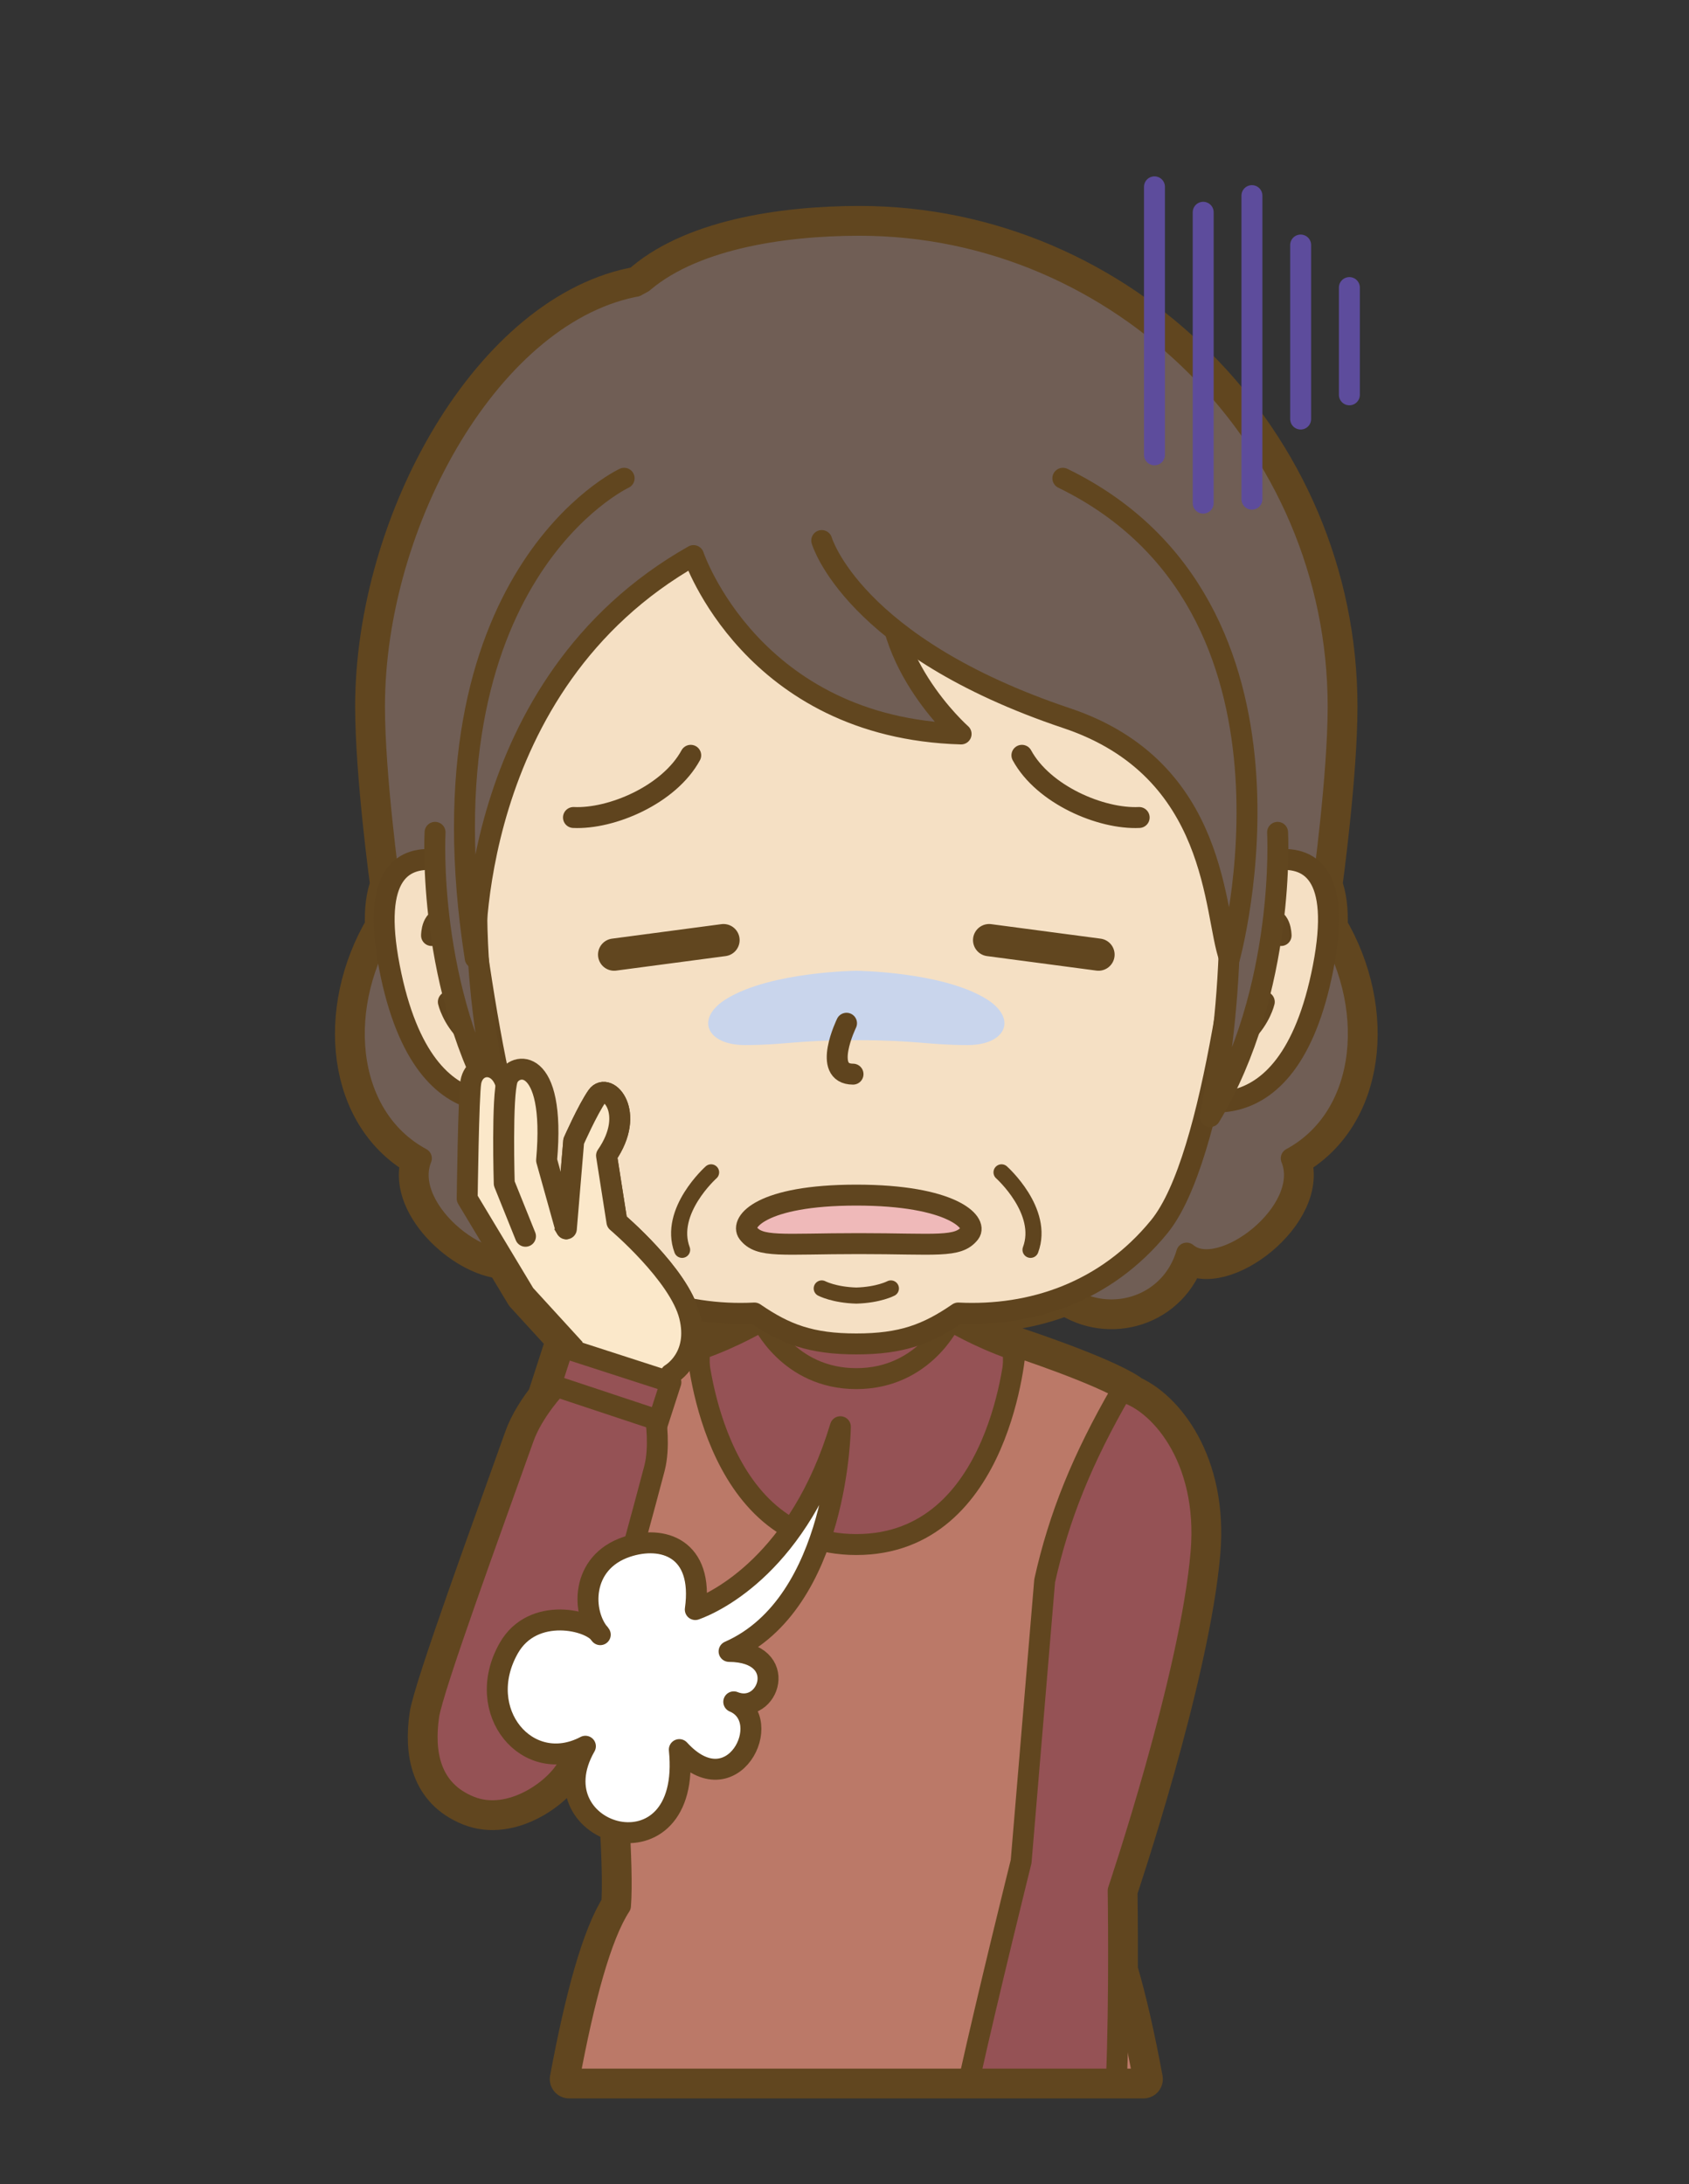 <?xml version="1.0" encoding="utf-8"?>
<!-- Generator: Adobe Illustrator 16.0.0, SVG Export Plug-In . SVG Version: 6.00 Build 0)  -->
<!DOCTYPE svg PUBLIC "-//W3C//DTD SVG 1.1//EN" "http://www.w3.org/Graphics/SVG/1.1/DTD/svg11.dtd">
<svg version="1.1" id="女性_x28_中高年_x29_" xmlns="http://www.w3.org/2000/svg" xmlns:xlink="http://www.w3.org/1999/xlink"
	 x="0px" y="0px" width="1048.447px" height="1355.93px" viewBox="0 0 1048.447 1355.93"
	 enable-background="new 0 0 1048.447 1355.93" xml:space="preserve">
<rect x="0" y="0" width="1048.447" height="1355.93" fill="#333333" stroke="none"/>
<path id="太枠" fill="#61461F" stroke="#61461F" stroke-width="24" stroke-linecap="round" stroke-linejoin="round" stroke-miterlimit="10" d="
	M694.341,1223.134c0.102-27.932-0.234-49.492-0.234-49.492s45.005-133.294,51.458-210.014c4.633-55.073-22.779-89.69-44.885-98.394
	l0.101-0.514c-17.931-11.692-70.297-28.849-70.297-28.849s-0.302,4.499-1.418,11.763v-9.763
	c-17.969-6.298-31.821-13.84-36.886-16.753v-4.233c0.866-0.573,1.731-1.146,2.61-1.749c22.791,1.131,45.729-2.103,67.127-10.729
	c26.268,18.288,64.907,7.271,74.712-26.47c20.744,17.739,78.257-25.848,64.917-58.821c46.865-25.314,53.635-91.883,22.984-143.431
	c0.512-11.282-0.725-19.808-3.227-26.136l0.011-0.076c0,0,9.34-68.057,9.34-110.752c0-165.062-135.245-298.872-297.119-298.872
	c-48.644,0-105.537,8.877-136.628,37.468c-90.977,15.409-164.447,145.944-164.447,261.403c0,42.695,9.34,110.752,9.34,110.752
	l0.011,0.08c-2.501,6.327-3.737,14.851-3.226,26.129c-30.652,51.548-23.884,118.12,22.982,143.434
	c-11.005,27.202,26.197,61.593,51.209,62.852L325.72,803.5l32.068,35.072l-8.151-2.635l-10.419,32.224
	c-4.698,6.038-10.876,15.084-14.241,24.569c-18.62,52.486-56.47,155.58-58.861,172.528c-3.21,22.758,0.544,46.102,25.708,56.238
	c25.163,10.138,54.014-11.303,60.908-25.618c1.682-3.493,4.418-11.368,7.812-22.087c4.939,8.366,11.848,16.09,21.259,22.746
	c0,0,5.321,62.667,3.362,86.667c-12.094,18.431-22.726,58.139-31.881,107.512h356.545
	C705.065,1265.027,699.902,1241.954,694.341,1223.134z M472.319,820.313c-3.396,2.015-18.318,10.565-38.271,17.559v9.762
	c-1.116-7.263-1.417-11.762-1.417-11.762s-1.75,0.573-4.695,1.573c1.642-5.294,2.16-12.046,0.053-20.457
	c-0.41-1.638-0.953-3.303-1.604-4.985c13.772,2.863,27.883,3.831,41.939,3.134c1.347,0.925,2.675,1.806,3.995,2.661V820.313z"/>
<g id="髪_1_">
	<g>
		
			<path id="_x3C_パス_x3E__24_" fill="#705E55" stroke="#61461F" stroke-width="13" stroke-linecap="round" stroke-linejoin="round" stroke-miterlimit="10" d="
			M241.954,570.291c-34.458,52.196-28.903,122.62,19.614,148.826c-13.34,32.975,44.173,76.561,64.917,58.822
			c12.608,43.387,72.907,49.224,93.25,3.45"/>
		
			<path id="_x3C_パス_x3E__27_" fill="#705E55" stroke="#61461F" stroke-width="13" stroke-linecap="round" stroke-linejoin="round" stroke-miterlimit="10" d="
			M821.16,570.291c34.458,52.196,28.903,122.62-19.614,148.826c13.34,32.975-44.173,76.561-64.917,58.822
			c-12.608,43.387-72.907,49.224-93.251,3.45"/>
	</g>
	
		<path id="_x3C_パス_x3E__26_" fill="#705E55" stroke="#61461F" stroke-width="13" stroke-linecap="round" stroke-linejoin="round" stroke-miterlimit="10" d="
		M253.867,636.487L241.8,549.474c0,0-9.34-68.057-9.34-110.752c0-115.459,73.47-245.994,164.447-261.403
		c31.091-28.591,87.984-37.468,136.628-37.468c161.874,0,297.119,133.81,297.119,298.872c0,42.695-9.34,110.752-9.34,110.752
		l-12.067,87.013"/>
</g>
<path id="首_1_" fill="#FBE8CA" stroke="#61461F" stroke-width="13" stroke-linecap="round" stroke-linejoin="round" d="
	M482.833,758.262c0,0,37.301,60.642-39.376,80.675c-16.32,4.263,36.19,102.904,88.048,102.936
	c52.624,0.031,104.61-98.609,88.049-102.936c-76.678-20.033-39.376-80.675-39.376-80.675"/>
<g id="インナー_1_">
	<g id="身頃_1_">
		
			<path id="_x3C_パス_x3E__20_" fill="#955255" stroke="#61461F" stroke-width="13" stroke-linecap="round" stroke-linejoin="round" stroke-miterlimit="10" d="
			M592.18,885.719h-119.86V805.26c0,0,30.602,4,59.237,4c28.635,0,60.623-4,60.623-4V885.719z"/>
		
			<path id="_x3C_パス_x3E__21_" fill="#955255" stroke="#61461F" stroke-width="13" stroke-linecap="round" stroke-linejoin="round" stroke-miterlimit="10" d="
			M531.557,1145.872l-97.508-21.226V837.872c22.779-7.983,39.004-18,39.004-18s16.333,36,58.505,36c42.172,0,58.504-36,58.504-36
			s16.225,10.017,39.004,18v286.774L531.557,1145.872z"/>
	</g>
</g>
<path id="エプロン" fill="#BB7968" stroke="#61461F" stroke-width="13" stroke-linecap="round" stroke-linejoin="round" stroke-miterlimit="10" d="
	M677.949,1183.205c-1.959-24,3.362-86.667,3.362-86.667c68.928-48.751,4.407-154.48,4.407-154.48l15.062-77.337
	c-17.932-11.692-70.297-28.849-70.297-28.849s-8.182,123-98.927,123c-90.744,0-98.926-123-98.926-123s-52.366,17.156-70.296,28.849
	l15.061,77.337c0,0-64.521,105.729,4.407,154.48c0,0,5.321,62.667,3.362,86.667c-12.094,18.43-22.724,58.142-31.879,107.512h356.542
	C700.674,1241.347,690.044,1201.635,677.949,1183.205z"/>
<path id="袖" fill="#955255" stroke="#61461F" stroke-width="13" stroke-linecap="round" stroke-linejoin="round" stroke-miterlimit="10" d="
	M694.106,1173.643c0,0,45.005-133.295,51.459-210.014c4.962-59-26.854-94.534-49.521-99.867
	c-24.148,41.802-38.648,77.507-47.572,117.617l-14.604,174.264c0,0-20.528,82.598-32.147,135.074h91.308
	C695.143,1240.008,694.106,1173.643,694.106,1173.643z"/>
<g id="顔_4_">
	<g id="耳_3_">
		<g>
			
				<path id="_x3C_パス_x3E__48_" fill="#F5E0C4" stroke="#5F441E" stroke-width="13" stroke-linecap="round" stroke-linejoin="round" d="
				M742.071,555.35c0,0,101.949-71.735,79.301,45.08c-22.396,115.517-91.767,77.921-91.767,77.921"/>
			
				<path id="_x3C_パス_x3E__47_" fill="none" stroke="#5F441E" stroke-width="13" stroke-linecap="round" stroke-linejoin="round" d="
				M784.805,621.984c0,0-9.288,40.691-65.666,32.625c76.159-125.347,76.095-73.834,76.095-73.834"/>
		</g>
		<g>
			
				<path id="_x3C_パス_x3E__11_" fill="#F5E0C4" stroke="#5F441E" stroke-width="13" stroke-linecap="round" stroke-linejoin="round" d="
				M321.045,555.35c0,0-101.949-71.735-79.301,45.08c22.396,115.517,91.767,77.921,91.767,77.921"/>
			
				<path id="_x3C_パス_x3E__10_" fill="none" stroke="#5F441E" stroke-width="13" stroke-linecap="round" stroke-linejoin="round" d="
				M278.311,621.984c0,0,9.288,40.691,65.667,32.625c-76.159-125.347-76.095-73.834-76.095-73.834"/>
		</g>
	</g>
	<path id="輪郭_4_" fill="#F5E0C4" stroke="#5F441E" stroke-width="13" stroke-linecap="round" stroke-linejoin="round" d="
		M531.556,158.373c129.82,0,254.782,116.802,254.782,252.411c0,50.75,0.679,29.168-6.043,79.37
		c-10.706,79.967-25.703,228.574-60.718,271.437c-33.234,40.685-79.307,55.804-124.787,53.546
		c-19.203,13.19-35.063,19.19-63.233,19.19c-28.169,0-44.03-6-63.232-19.19c-45.481,2.258-91.552-12.861-124.787-53.546
		c-35.015-42.863-50.012-191.47-60.719-271.437c-6.721-50.202-6.042-28.621-6.042-79.37c0-135.609,124.961-252.411,254.782-252.411"
		/>
	
		<path id="皺_xFF1A_顎_1_" fill="none" stroke="#5F441E" stroke-width="10" stroke-linecap="round" stroke-linejoin="round" stroke-miterlimit="10" d="
		M553.015,799.883c0,0-7.582,4.023-21.458,4.425c-13.875-0.401-21.457-4.425-21.457-4.425"/>
	
		<path id="口_1_" fill="#EFB9B9" stroke="#60451F" stroke-width="13" stroke-linecap="round" stroke-linejoin="round" stroke-miterlimit="10" d="
		M533.159,772.048c48.206,0,61.67,2.801,68.83-6.589c4.961-6.505-11.166-23.521-70.433-23.521s-72.188,17.016-67.228,23.521
		C471.49,774.849,484.953,772.048,533.159,772.048z"/>
	<g id="法令線_4_">
		
			<path id="_x3C_パス_x3E__9_" fill="none" stroke="#5F441E" stroke-width="10" stroke-linecap="round" stroke-linejoin="round" stroke-miterlimit="10" d="
			M621.707,727.808c0,0,26.979,24.053,18,48.105"/>
		
			<path id="_x3C_パス_x3E__8_" fill="none" stroke="#5F441E" stroke-width="10" stroke-linecap="round" stroke-linejoin="round" stroke-miterlimit="10" d="
			M441.407,727.808c0,0-26.978,24.053-18,48.105"/>
	</g>
	<path id="影" fill="#C9D5EC" d="M533.021,645.764c35.354,0,43.641,3.036,67.662,3.036c23.973,0,31.204-16.713,11.253-28.84
		c-27.612-16.784-80.379-17.29-80.379-17.29s-52.766,0.506-80.378,17.29c-19.951,12.127-12.72,28.84,11.253,28.84
		c24.021,0,32.308-3.036,67.662-3.036"/>
	
		<path id="鼻_4_" fill="none" stroke="#5F441E" stroke-width="13" stroke-linecap="round" stroke-linejoin="round" stroke-miterlimit="10" d="
		M525.482,635.243c0,0-15.383,31.6,4.034,31.6"/>
	<g id="目">
		
			<line id="_x3C_パス_x3E__6_" fill="none" stroke="#61461F" stroke-width="20" stroke-linecap="round" stroke-linejoin="round" stroke-miterlimit="10" x1="681.894" y1="592.643" x2="613.996" y2="583.643"/>
		
			<line id="_x3C_パス_x3E__5_" fill="none" stroke="#61461F" stroke-width="20" stroke-linecap="round" stroke-linejoin="round" stroke-miterlimit="10" x1="381.22" y1="592.643" x2="449.118" y2="583.643"/>
	</g>
	<g id="眉_4_">
		
			<path id="_x3C_パス_x3E__37_" fill="none" stroke="#5F441E" stroke-width="13" stroke-linecap="round" stroke-linejoin="round" stroke-miterlimit="10" d="
			M707.135,507.514c-23.589,1.112-59.417-14.07-72.78-38.612"/>
		
			<path id="_x3C_パス_x3E__36_" fill="none" stroke="#5F441E" stroke-width="13" stroke-linecap="round" stroke-linejoin="round" stroke-miterlimit="10" d="
			M355.979,507.514c23.588,1.112,59.417-14.07,72.78-38.612"/>
	</g>
</g>
<g id="髪">
	<path id="_x3C_パス_x3E__2_" fill="#705E55" d="M806.059,421.136c0,67.537-8.948,102.323-8.948,102.323
		s-14.625,12.801-38.047-70.606c-33.282-118.517-29.694-129.146-182.267-128.792c-36.447,0.084-71.783,47.527-94.743,30
		c-43.952-33.553-61.563-50.837-100.834-17.722c-84.596,71.335-104.463,320.294-120.408,84.797
		C250.64,270.914,382.869,148.513,533.435,148.513C684.001,148.513,806.059,270.57,806.059,421.136z"/>
	<g id="_x3C_グループ_x3E_">
		
			<path id="_x3C_パス_x3E__4_" fill="#705E55" stroke="#61461F" stroke-width="13" stroke-linecap="round" stroke-linejoin="round" stroke-miterlimit="10" d="
			M793.057,516.728c0,0,5.499,97.514-41.87,176.461c0,0,24.804-111.74,3.823-219.028"/>
		
			<path id="_x3C_パス_x3E__3_" fill="#705E55" stroke="#61461F" stroke-width="13" stroke-linecap="round" stroke-linejoin="round" stroke-miterlimit="10" d="
			M270.059,516.728c0,0-5.499,97.514,41.87,176.461c0,0-29.444-105.639-8.464-212.927"/>
	</g>
	
		<path id="_x3C_パス_x3E__1_" fill="#705E55" stroke="#61461F" stroke-width="13" stroke-linecap="round" stroke-linejoin="round" stroke-miterlimit="10" d="
		M387.429,296.911c0,0-129.505,60.351-92.449,297.898c0,0-6.113-169.791,135.526-249.898c0,0,35.968,106.992,166.096,110.741
		c0,0-54.548-48.074-43.588-106.741"/>
	
		<path id="_x3C_パス_x3E_" fill="#705E55" stroke="#61461F" stroke-width="13" stroke-linecap="round" stroke-linejoin="round" stroke-miterlimit="10" d="
		M510.1,335.578c0,0,18.998,65.656,152.083,110.282c95.004,31.857,90.902,121.179,101.004,148.949c0,0,60.43-218.1-103.421-297.898"
		/>
</g>
<g id="腕_1_">
	<g id="手_1_">
		<path id="小指_15_" fill="#FBE8CA" stroke="#61461F" stroke-width="13" stroke-linecap="round" stroke-linejoin="round" d="
			M363.596,839.585l-11.561,76.451l38.518,12.268l25.807-75.264c0,0,18.08-10.302,11.629-36.052
			c-6.451-25.751-45.028-58.401-45.028-58.401l-6.456-41.169c18.677-26.942,0.537-46.08-5.804-37.016
			c-5.961,8.521-14.582,28.07-14.582,28.07l-4.552,54.396l-49.332-79.173"/>
		<path id="中指_17_" fill="#FBE8CA" stroke="#61461F" stroke-width="13" stroke-linecap="round" stroke-linejoin="round" d="
			M314.639,688.8c4.385-30.357-19.589-32.688-22.364-17.051c-1.452,8.182-2.265,72.348-2.265,72.348l35.71,59.403l40.74,44.558"/>
		<path id="薬指_12_" fill="#FBE8CA" stroke="#61461F" stroke-width="13" stroke-linecap="round" stroke-linejoin="round" d="
			M326.193,767.488l-13.188-32.775c0,0-1.61-54.308,1.994-64.72c3.604-10.412,30.182-15.652,24.298,50.334l11.441,40.995"/>
		<path id="小指_14_" fill="#FBE8CA" stroke="#61461F" stroke-width="13" stroke-linecap="round" stroke-linejoin="round" d="
			M363.047,843.547l-11.012,72.489l38.518,12.268l25.807-75.264c0,0,18.08-10.302,11.629-36.052
			c-6.451-25.751-45.028-58.401-45.028-58.401l-6.456-41.169c18.677-26.942,0.537-46.08-5.804-37.016
			c-5.961,8.521-14.582,28.07-14.582,28.07l-4.552,54.396"/>
	</g>
	
		<rect id="袖口_22_" x="341.751" y="845.779" transform="matrix(0.952 0.308 -0.308 0.952 284.664 -73.961)" fill="#955255" stroke="#61461F" stroke-width="13" stroke-linecap="round" stroke-linejoin="round" stroke-miterlimit="10" width="70.317" height="40.18"/>
	
		<path id="袖_31_" fill="#955255" stroke="#61461F" stroke-width="13" stroke-linecap="round" stroke-linejoin="round" stroke-miterlimit="10" d="
		M407.084,881.22c0,0,2.676,17.088-0.853,30.488c-13.433,51.022-45.461,167.48-53.5,184.171
		c-6.895,14.315-35.745,35.756-60.908,25.618c-25.163-10.137-28.917-33.48-25.708-56.238
		c2.391-16.948,40.241-120.042,58.861-172.528c5.906-16.648,20.496-31.979,20.496-31.979L407.084,881.22z"/>
</g>
<path id="溜息" fill="#FFFFFF" stroke="#61461F" stroke-width="13" stroke-linecap="round" stroke-linejoin="round" d="
	M431.606,999.23c13.081-4.682,64.647-29.253,90.049-113.512c0,0-0.945,109.413-69.078,139.498
	c38.345,0.26,24.72,40.167,2.904,31.305c26.425,11.056-0.719,65.862-33.795,29.648c8.416,82.635-90.422,53.973-58.301-2.086
	c-35.765,18.881-69.856-21.425-47.629-60.783c14.998-26.559,51.457-17.562,56.852-8.474c-11.726-13.173-12.576-44.876,16.542-54.553
	C411.362,952.892,436.951,960.974,431.606,999.23z"/>
<g id="効果">
	
		<line fill="none" stroke="#5D4C9C" stroke-width="13" stroke-linecap="round" stroke-linejoin="round" stroke-miterlimit="10" x1="716.636" y1="115.986" x2="716.636" y2="282.36"/>
	
		<line fill="none" stroke="#5D4C9C" stroke-width="13" stroke-linecap="round" stroke-linejoin="round" stroke-miterlimit="10" x1="746.883" y1="131.776" x2="746.883" y2="312.348"/>
	
		<line fill="none" stroke="#5D4C9C" stroke-width="13" stroke-linecap="round" stroke-linejoin="round" stroke-miterlimit="10" x1="777.131" y1="121.444" x2="777.131" y2="309.911"/>
	
		<line fill="none" stroke="#5D4C9C" stroke-width="13" stroke-linecap="round" stroke-linejoin="round" stroke-miterlimit="10" x1="807.378" y1="152.118" x2="807.378" y2="260.151"/>
	
		<line fill="none" stroke="#5D4C9C" stroke-width="13" stroke-linecap="round" stroke-linejoin="round" stroke-miterlimit="10" x1="837.625" y1="178.527" x2="837.625" y2="245.112"/>
</g>
</svg>
